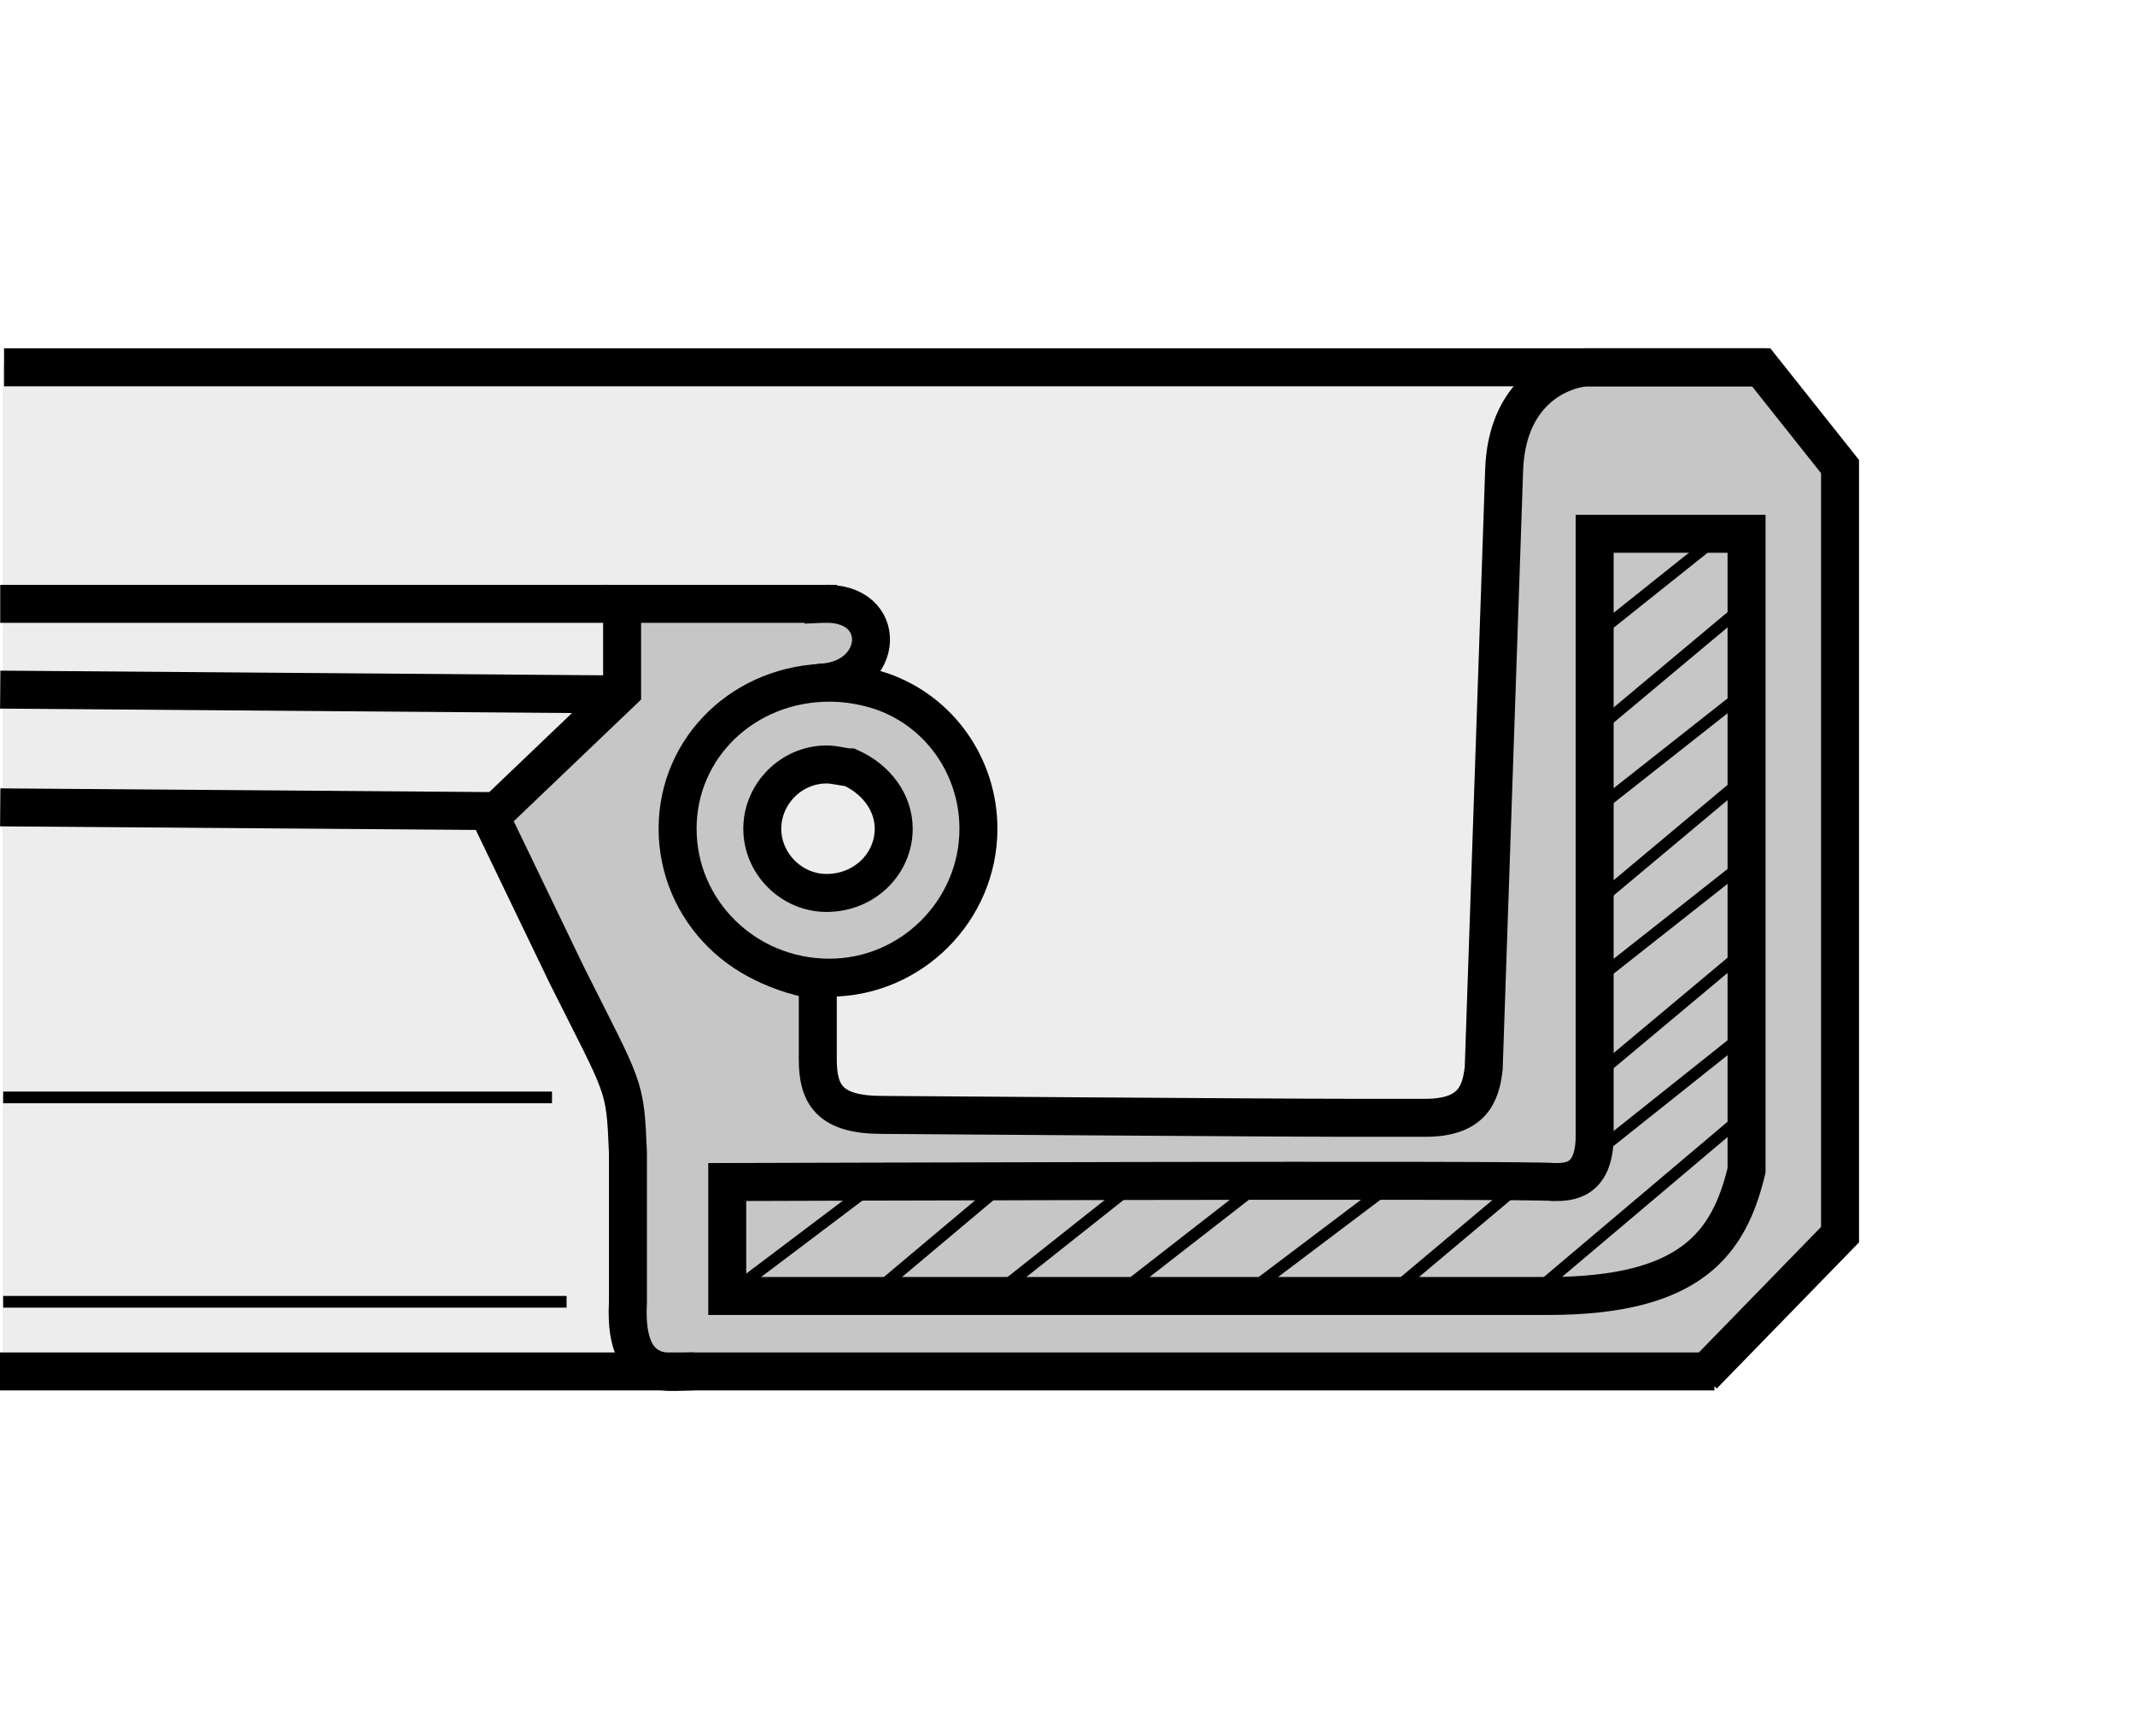 <?xml version="1.0" encoding="utf-8"?>
<!-- Generator: Adobe Illustrator 16.0.3, SVG Export Plug-In . SVG Version: 6.00 Build 0)  -->
<!DOCTYPE svg PUBLIC "-//W3C//DTD SVG 1.1//EN" "http://www.w3.org/Graphics/SVG/1.1/DTD/svg11.dtd">
<svg version="1.1" id="Layer_1" xmlns="http://www.w3.org/2000/svg" xmlns:xlink="http://www.w3.org/1999/xlink" x="0px" y="0px"
	 width="300px" height="244px" viewBox="0 0 300 244" enable-background="new 0 0 300 244" xml:space="preserve">
<rect fill="#FFFFFF" width="300" height="244"/>
<g>
	<polygon fill-rule="evenodd" clip-rule="evenodd" fill="#EDEDED" points="0.368,51.421 233.711,51.421 231.028,193.039 
		0.368,193.039 0.368,51.421 	"/>
	
		<path fill-rule="evenodd" clip-rule="evenodd" fill="#C6C6C6" stroke="#000000" stroke-width="1.231" stroke-miterlimit="2.613" d="
		M87.571,85.176l0.688,11.358L69.675,114.43l18.238,40.268l0.345,29.941c0,0-5.85,8.256,12.388,8.256
		c18.241,0,136.972,0.345,136.972,0.345l20.651-19.961l0.69-106.687l-11.7-15.83l-23.063,0.688c0,0-13.075-0.688-13.075,19.615
		c0,20.307-1.72,74.683-1.72,74.683s1.72,11.7-12.046,11.355c-13.771-0.34-72.619-0.686-72.619-0.686s-10.668-1.035-10.668-9.296
		c0-8.26,0.345-9.29,0.345-9.29s-19.961-5.16-19.961-20.648s20.994-21.682,20.994-21.682s7.225-0.689,7.225-5.508
		c0-4.817-3.098-5.851-6.883-5.851S87.571,85.176,87.571,85.176L87.571,85.176z"/>
	<path fill="none" stroke="#000000" stroke-width="5.337" stroke-linecap="square" stroke-miterlimit="2.613" d="M245.417,75.009
		v89.469c-2.461,10.259-7.799,17.646-27.904,17.646H102.188v-16.009c1.642,0,114.095-0.406,116.144,0c2.054,0,5.744,0,5.744-6.563
		V75.009H245.417L245.417,75.009z"/>
	<path fill="none" stroke="#000000" stroke-width="1.642" stroke-linecap="square" stroke-miterlimit="2.613" d="M243.419,73.856
		l-18.932,15.107 M245.417,84.858l-20.106,16.827 M245.83,96.76l-21.342,16.827 M245.005,109.481L224.9,126.309 M245.005,121.382
		l-21.336,16.828 M244.599,134.107l-20.111,16.827 M243.775,146.42l-24.214,19.288 M244.187,157.497l-29.14,24.626"/>
	<path fill="none" stroke="#000000" stroke-width="5.337" stroke-linecap="square" stroke-miterlimit="2.613" d="M190.015,157.085
		c5.332,0,10.259,0,10.259,0c6.568,0,7.799-3.278,8.21-6.975l2.873-84.131c0.406-10.671,7.386-13.955,11.488-14.363h24.626
		l11.083,13.952v107.938l-17.373,17.847 M94.802,192.794c-4.381,0.145-6.978-2.466-6.566-9.853v-20.93
		c-0.412-9.847-0.412-8.617-8.62-25.032l-10.67-22.163l18.469-17.648v-12.31h27.495 M115.601,84.858
		c9.438-0.412,8.75,10.671-0.278,11.08c-24.214,3.693-26.677,37.345-0.412,41.859c0,11.494,0,0,0,11.083
		c0,4.926,1.642,7.798,9.029,7.798c0.821,0,54.175,0.406,66.076,0.406"/>
	<path fill="none" stroke="#000000" stroke-width="1.642" stroke-linecap="square" stroke-miterlimit="2.613" d="M142.817,164.884
		L122.3,182.123 M124.351,165.296L102.6,181.711 M215.458,164.884l-20.518,17.239 M196.99,165.296l-21.748,16.415 M178.932,164.884
		l-22.16,17.239 M161.287,164.884l-21.754,17.239"/>
	<path fill="none" stroke="#000000" stroke-width="5.337" stroke-miterlimit="2.613" d="M248.29,51.616H0.568 M85.364,84.858
		H0.031 M86.182,97.58L0.031,96.912 M71,113.996l-70.969-0.537"/>
	
		<line fill="none" stroke="#000000" stroke-width="1.642" stroke-miterlimit="2.613" x1="77.565" y1="154.219" x2="0.443" y2="154.219"/>
	
		<line fill="none" stroke="#000000" stroke-width="5.337" stroke-miterlimit="2.613" x1="240.903" y1="192.728" x2="0" y2="192.728"/>
	
		<line fill="none" stroke="#000000" stroke-width="1.642" stroke-miterlimit="2.613" x1="79.616" y1="182.941" x2="0.443" y2="182.941"/>
	
		<path fill-rule="evenodd" clip-rule="evenodd" fill="#C6C6C6" stroke="#000000" stroke-width="5.337" stroke-linecap="square" stroke-miterlimit="2.613" d="
		M123.939,97.168c8.208,2.876,13.546,10.671,13.546,19.291c0,11.492-9.441,20.933-20.933,20.933
		c-11.901,0-21.339-9.44-21.339-20.933s9.438-20.521,21.339-20.521C119.016,95.938,121.479,96.351,123.939,97.168L123.939,97.168z"
		/>
	
		<path fill-rule="evenodd" clip-rule="evenodd" fill="#EDEDED" stroke="#000000" stroke-width="5.337" stroke-linecap="square" stroke-miterlimit="2.613" d="
		M119.425,107.839c3.696,1.643,6.156,4.927,6.156,8.62c0,4.923-4.103,9.026-9.438,9.026c-4.926,0-9.029-4.104-9.029-9.026
		c0-4.927,4.103-9.029,9.029-9.029C117.374,107.43,118.604,107.839,119.425,107.839L119.425,107.839z"/>
</g>
</svg>
